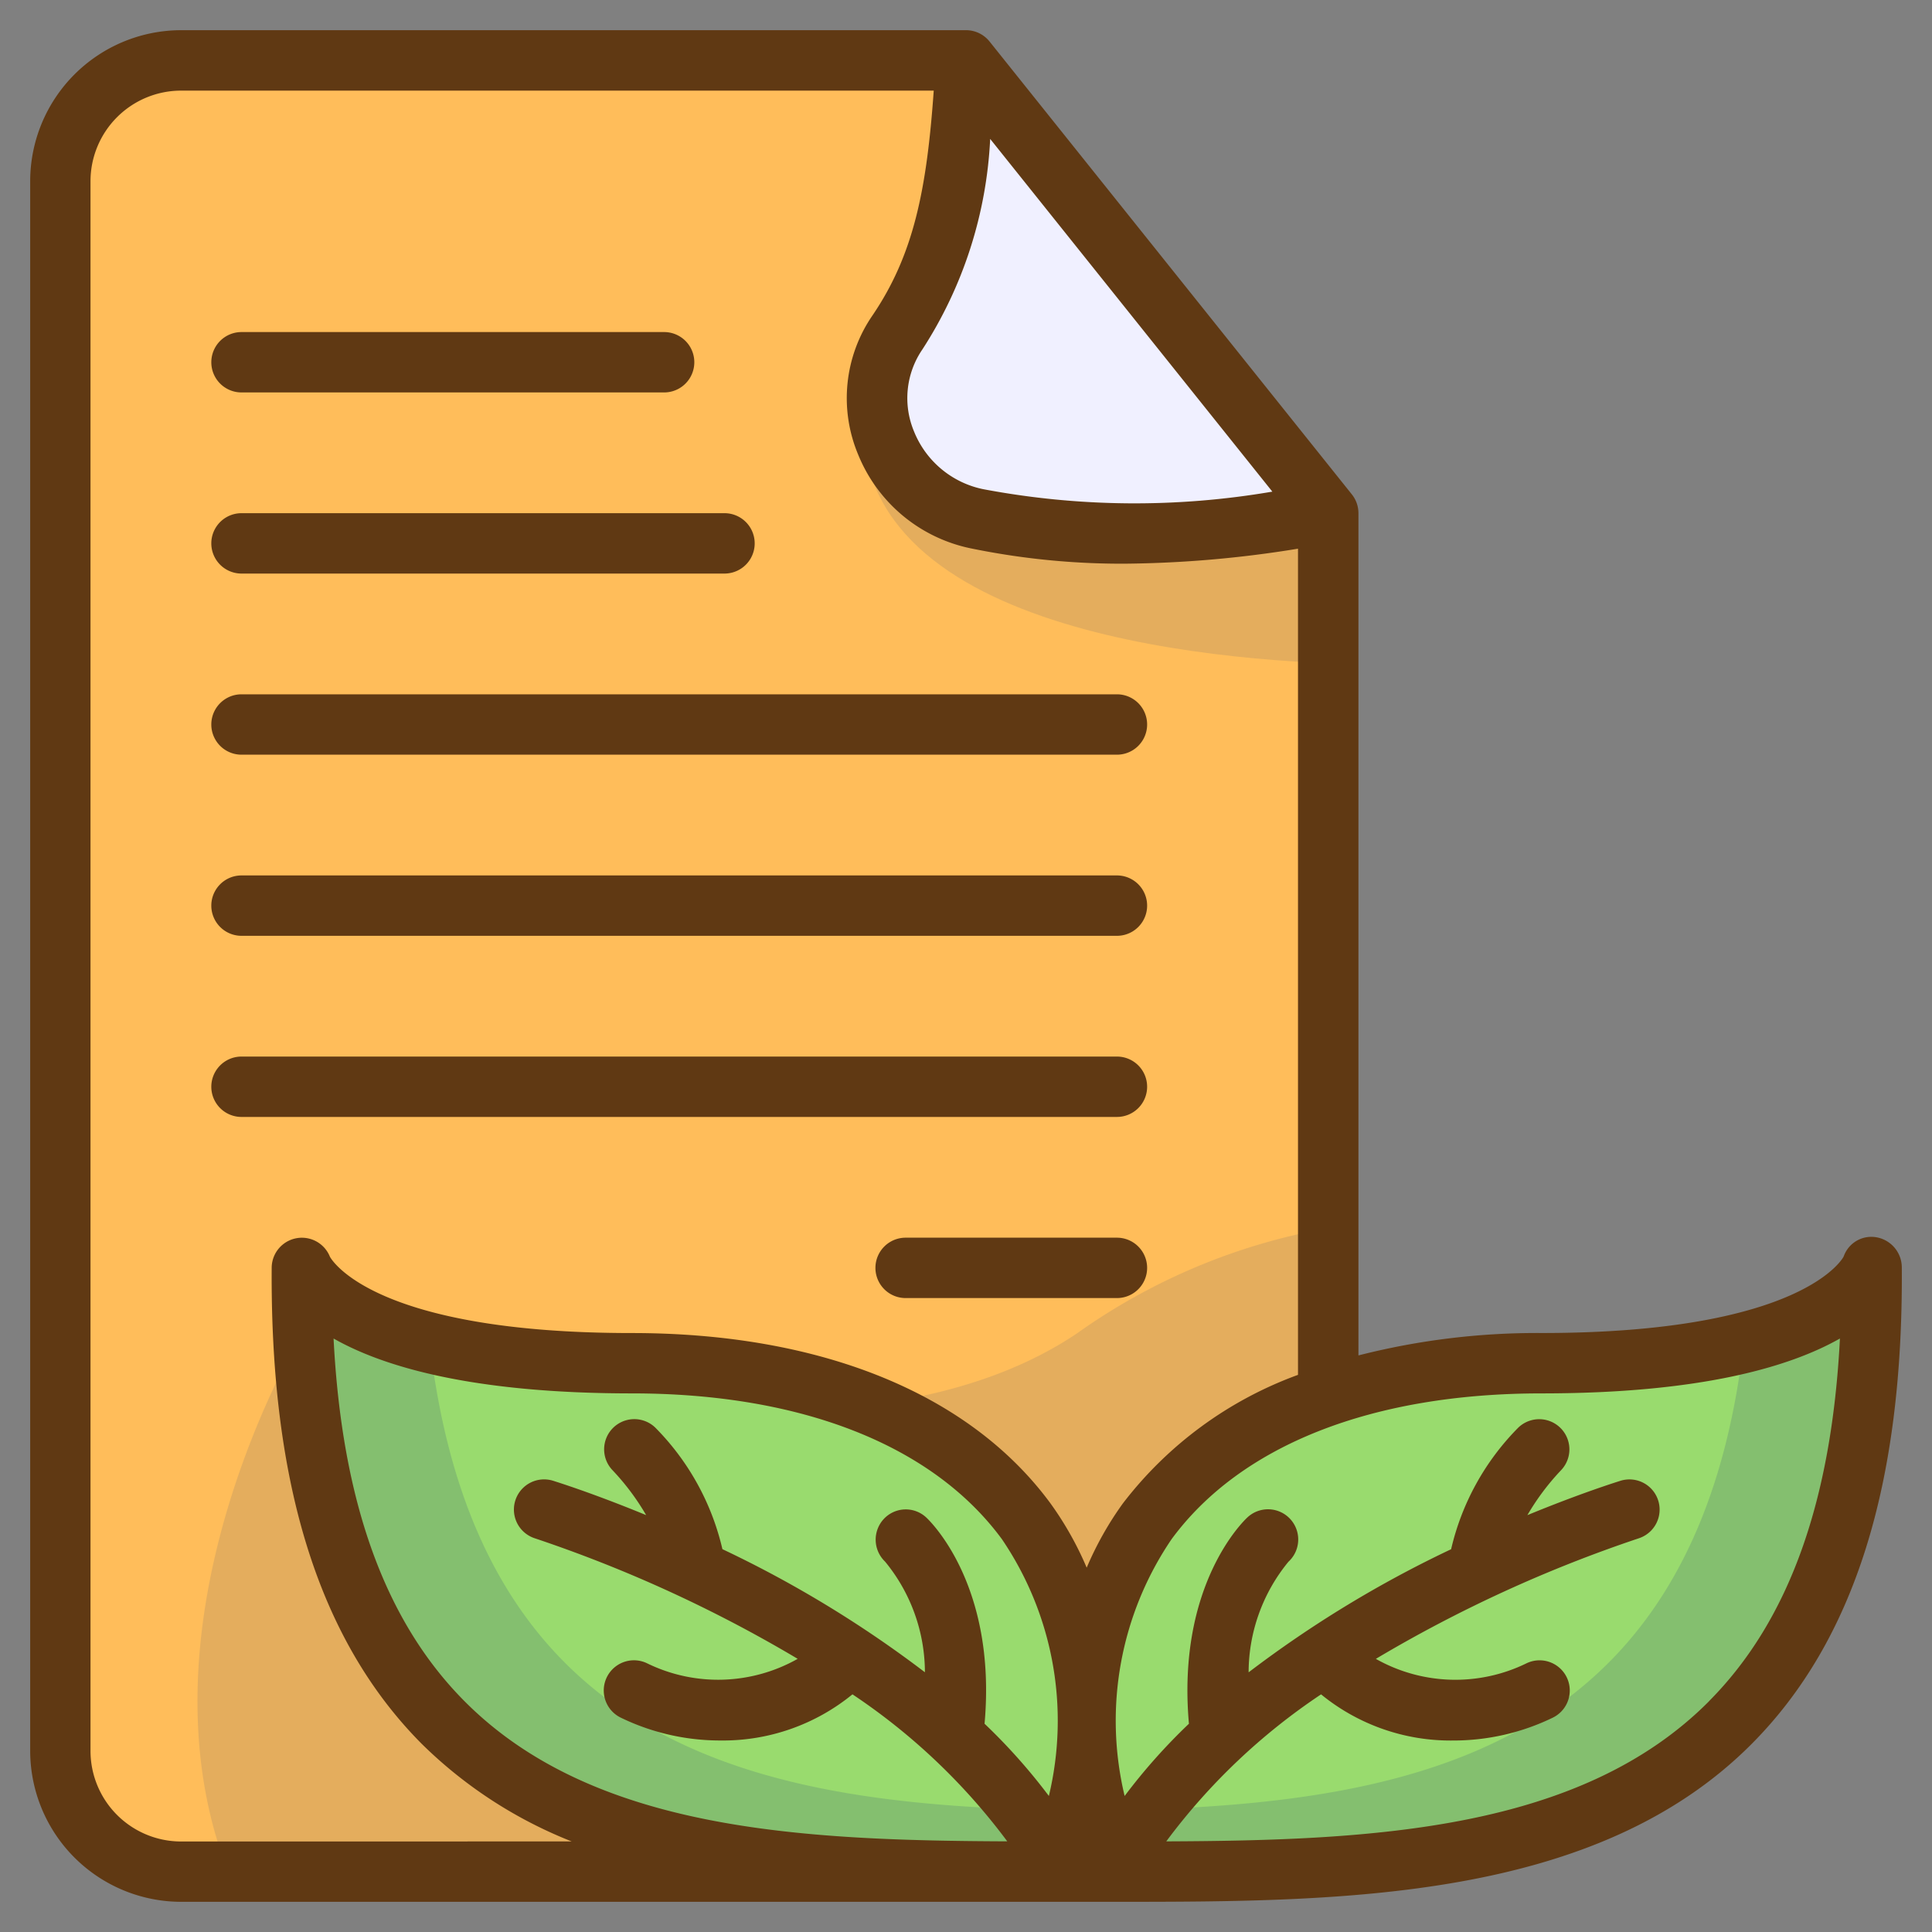 <?xml version="1.0" encoding="UTF-8" standalone="no"?><!-- icon666.com - MILLIONS OF FREE VECTOR ICONS --><svg width="1024" height="1024" viewBox="0 0 64 64" xmlns="http://www.w3.org/2000/svg"><rect x="0" y="0" width="64" height="64" fill="#808080" stroke="none"/><g id="Layer_2" data-name="Layer 2"><path d="m6 2a4 4 0 0 0 -4 4v52a4 4 0 0 0 4 4h34a4 4 0 0 0 4-4v-41l-12-15z" fill="#ffbd5a"/><path d="m44 58v-17.316a20.452 20.452 0 0 0 -8.329 3.49c-8.671 5.826-25.671-0-25.671-0s-5.72 9.439-2.447 17.826h32.447a4 4 0 0 0 4-4z" fill="#e4ad5d"/><path d="m29.058 11.435c-3.018 8.755 9.095 10.295 14.942 10.537v-4.972l-7.171-8.964c-3.6-.71-6.588-.029-7.771 3.399z" fill="#e4ad5d"/><path d="m29.729 11.011a4.047 4.047 0 0 0 2.634 6.171 29.808 29.808 0 0 0 11.637-.183l-12-15c-.235 4.236-.676 6.665-2.271 9.011z" fill="#f0f0ff"/><path d="m61.999 42s-1.093 3.158-10.935 3.158c-10.935 0-17.497 6.316-14.216 16.842 12.029 0 25.286-.017 25.151-20z" fill="#99db6e"/><path d="m57.766 44.47c-1.599 13.885-11.455 15.358-21.437 15.512a20.226 20.226 0 0 0 .518 2.018c12.029 0 25.286-.017 25.152-20 0 0-.546 1.542-4.233 2.47z" fill="#84bf6f"/><path d="m10.001 42s1.093 3.158 10.935 3.158c10.935 0 17.497 6.316 14.216 16.842-12.029 0-25.286-.017-25.151-20z" fill="#99db6e"/><path d="m14.234 44.47c1.599 13.885 11.455 15.358 21.437 15.511a20.226 20.226 0 0 1 -.518 2.019c-12.029 0-25.286-.017-25.152-20 0 0 .546 1.542 4.233 2.47z" fill="#84bf6f"/><path d="m7 12a1 1 0 0 1 1-1h14a1 1 0 0 1 0 2h-14a1 1 0 0 1 -1-1zm1 7h16a1 1 0 0 0 0-2h-16a1 1 0 0 0 0 2zm0 6h29a1 1 0 0 0 0-2h-29a1 1 0 0 0 0 2zm0 6h29a1 1 0 0 0 0-2h-29a1 1 0 0 0 0 2zm30 5a1 1 0 0 0 -1-1h-29a1 1 0 0 0 0 2h29a1 1 0 0 0 1-1zm-1 5h-7a1 1 0 0 0 0 2h7a1 1 0 0 0 0-2zm21.034 16.762c-5.168 5.203-13.579 5.238-21.033 5.238h-31.001a5.006 5.006 0 0 1 -5-5v-52a5.006 5.006 0 0 1 5-5h26a1 1 0 0 1 .781.376l12 15a.998.998 0 0 1 .219.625v27.899a23.904 23.904 0 0 1 6.064-.742c8.702 0 9.998-2.509 10.01-2.535a.97.97 0 0 1 1.098-.634 1.017 1.017 0 0 1 .828 1.004c.048 7.198-1.576 12.357-4.965 15.768zm-27.478-46.188a2.858 2.858 0 0 0 -.276 2.723 3.152 3.152 0 0 0 2.286 1.907 27.016 27.016 0 0 0 9.582.082l-9.347-11.684a14.072 14.072 0 0 1 -2.245 6.972zm-11.618 49.426a14.826 14.826 0 0 1 -4.973-3.238c-3.389-3.412-5.013-8.57-4.965-15.768a1 1 0 0 1 1.928-.365c.068.126 1.49 2.53 10.007 2.53 6.263 0 11.187 2.004 13.864 5.643a10.925 10.925 0 0 1 1.199 2.129 10.92 10.92 0 0 1 1.199-2.129 12.855 12.855 0 0 1 5.801-4.258v-27.368a37.399 37.399 0 0 1 -5.737.497 24.834 24.834 0 0 1 -5.103-.508 5.147 5.147 0 0 1 -3.734-3.115 4.831 4.831 0 0 1 .476-4.598c1.365-2.007 1.799-4.16 2.031-7.45h-24.933a3.003 3.003 0 0 0 -3 3v52a3.003 3.003 0 0 0 3 3zm13.677-3.899a19.35 19.35 0 0 1 2.13 2.393 10.698 10.698 0 0 0 -1.556-8.508c-2.291-3.113-6.643-4.828-12.253-4.828-5.293 0-8.246-.886-9.886-1.818.277 5.42 1.704 9.364 4.335 12.012 4.248 4.277 11.11 4.618 17.982 4.645a20.684 20.684 0 0 0 -5.128-4.87 6.776 6.776 0 0 1 -4.365 1.529 7.534 7.534 0 0 1 -3.321-.762 1 1 0 0 1 .895-1.789 5.357 5.357 0 0 0 4.976-.154 44.955 44.955 0 0 0 -8.717-3.996 1 1 0 0 1 .588-1.911c.16.049 1.371.43 3.109 1.146a7.995 7.995 0 0 0 -1.111-1.485 1 1 0 0 1 1.415-1.413 8.422 8.422 0 0 1 2.223 4.026 37.65 37.65 0 0 1 6.708 4.078 5.788 5.788 0 0 0 -1.32-3.666 1.006 1.006 0 0 1 -.045-1.409.994.994 0 0 1 1.399-.062c.1.09 2.355 2.216 1.942 6.84zm24-.749c2.631-2.648 4.057-6.592 4.335-12.012-1.641.932-4.593 1.818-9.886 1.818-5.611 0-9.962 1.714-12.253 4.828a10.698 10.698 0 0 0 -1.556 8.508 19.359 19.359 0 0 1 2.13-2.393c-.412-4.625 1.843-6.75 1.943-6.84a1 1 0 0 1 1.354 1.473 5.789 5.789 0 0 0 -1.32 3.664 37.66 37.66 0 0 1 6.708-4.078 8.422 8.422 0 0 1 2.223-4.026 1 1 0 0 1 1.415 1.413 7.995 7.995 0 0 0 -1.111 1.484c1.738-.716 2.949-1.097 3.109-1.146a1 1 0 0 1 .588 1.911 44.959 44.959 0 0 0 -8.717 3.996 5.358 5.358 0 0 0 4.976.154 1 1 0 1 1 .895 1.789 7.54 7.54 0 0 1 -3.321.762 6.776 6.776 0 0 1 -4.365-1.529 20.684 20.684 0 0 0 -5.128 4.87c6.872-.027 13.734-.368 17.983-4.645z" fill="#603913"/></g></svg>